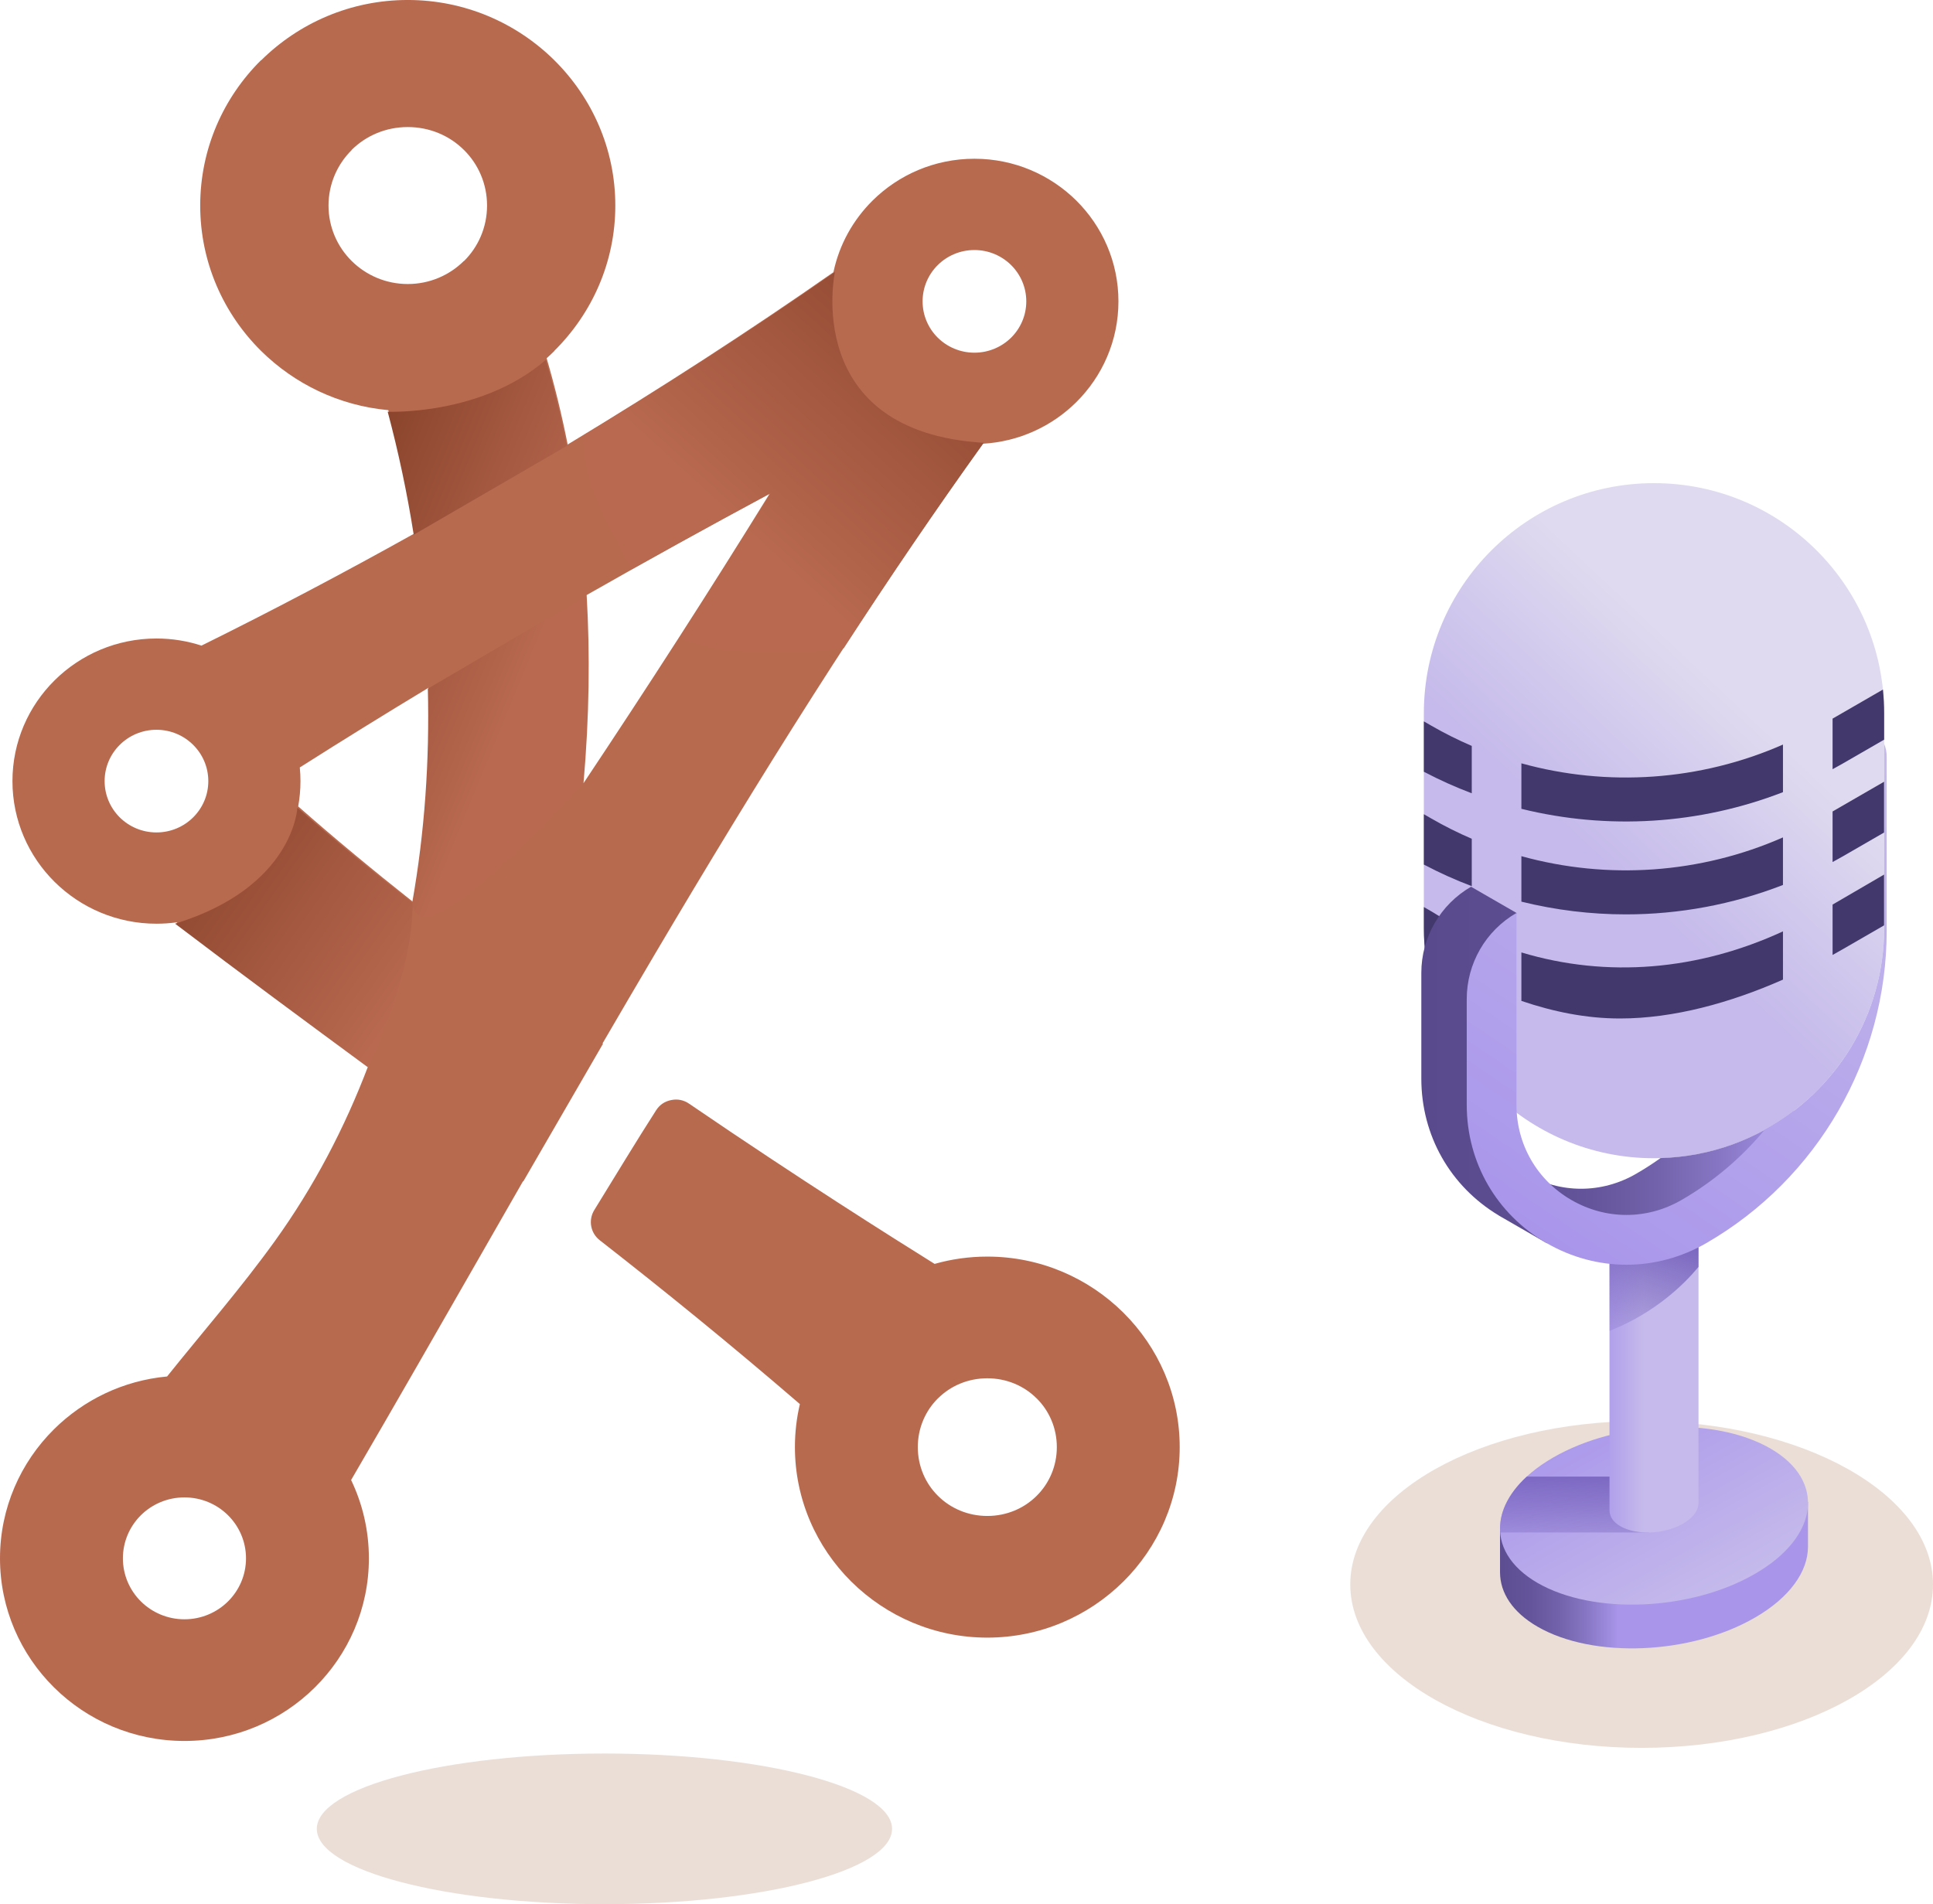 <?xml version="1.0" encoding="utf-8"?>
<svg width="136px" height="134px" viewBox="0 0 136 134" version="1.1" xmlns:xlink="http://www.w3.org/1999/xlink" xmlns="http://www.w3.org/2000/svg">
  <defs>
    <linearGradient gradientUnits="objectBoundingBox" x1="0.957" y1="0.757" x2="-0.158" y2="-0.095" id="gradient_1">
      <stop offset="0%" stop-color="#B8694F" />
      <stop offset="100%" stop-color="#823D26" />
    </linearGradient>
    <linearGradient gradientUnits="objectBoundingBox" x1="0.382" y1="0.65" x2="1.109" y2="-0.105" id="gradient_2">
      <stop offset="0%" stop-color="#B8694F" />
      <stop offset="100%" stop-color="#823D26" />
    </linearGradient>
    <linearGradient gradientUnits="objectBoundingBox" x1="0.56" y1="0.617" x2="-0.017" y2="-0.097" id="gradient_3">
      <stop offset="0%" stop-color="#B8694F" />
      <stop offset="100%" stop-color="#823D26" />
    </linearGradient>
    <linearGradient gradientUnits="objectBoundingBox" x1="-0.139" y1="0.5" x2="0.383" y2="0.5" id="gradient_4">
      <stop offset="0%" stop-color="#594A8E" />
      <stop offset="25.61%" stop-color="#5C4D91" />
      <stop offset="45.27%" stop-color="#64549B" />
      <stop offset="62.95%" stop-color="#7262AB" />
      <stop offset="79.46%" stop-color="#8675C2" />
      <stop offset="95.03%" stop-color="#9F8DE0" />
      <stop offset="100%" stop-color="#A996EB" />
    </linearGradient>
    <linearGradient gradientUnits="objectBoundingBox" x1="0.138" y1="0.126" x2="0.788" y2="0.798" id="gradient_5">
      <stop offset="0%" stop-color="#A996EB" />
      <stop offset="100%" stop-color="#C5BAEB" />
    </linearGradient>
    <linearGradient gradientUnits="objectBoundingBox" x1="0.585" y1="-0.205" x2="0.409" y2="1.713" id="gradient_6">
      <stop offset="0%" stop-color="#7662BD" />
      <stop offset="100%" stop-color="#7662BD" stop-opacity="0" />
    </linearGradient>
    <linearGradient gradientUnits="objectBoundingBox" x1="-0.139" y1="0.5" x2="0.383" y2="0.5" id="gradient_7">
      <stop offset="0%" stop-color="#A996EB" />
      <stop offset="100%" stop-color="#C5BAEB" />
    </linearGradient>
    <linearGradient gradientUnits="objectBoundingBox" x1="0.571" y1="-0.038" x2="0.182" y2="1.353" id="gradient_8">
      <stop offset="0%" stop-color="#7662BD" />
      <stop offset="100%" stop-color="#7662BD" stop-opacity="0" />
    </linearGradient>
    <linearGradient gradientUnits="objectBoundingBox" x1="0.439" y1="0.596" x2="0.633" y2="0.293" id="gradient_9">
      <stop offset="0%" stop-color="#C5BAEB" />
      <stop offset="100%" stop-color="#DFDAEF" />
    </linearGradient>
    <linearGradient gradientUnits="objectBoundingBox" x1="0" y1="0.5" x2="1" y2="0.5" id="gradient_10">
      <stop offset="0%" stop-color="#594A8E" />
      <stop offset="25.61%" stop-color="#5C4D91" />
      <stop offset="45.27%" stop-color="#64549B" />
      <stop offset="62.95%" stop-color="#7262AB" />
      <stop offset="79.46%" stop-color="#8675C2" />
      <stop offset="95.03%" stop-color="#9F8DE0" />
      <stop offset="100%" stop-color="#A996EB" />
    </linearGradient>
    <linearGradient gradientUnits="objectBoundingBox" x1="0.23" y1="0.975" x2="0.796" y2="-0.07" id="gradient_11">
      <stop offset="0%" stop-color="#A996EB" />
      <stop offset="100%" stop-color="#C5BAEB" />
    </linearGradient>
    <path d="M0 0L83 0L83 122.514L0 122.514L0 0Z" id="path_1" />
    <path d="M0 8.16C4.787 11.798 9.242 15.081 13.555 18.259L13.555 18.259C13.555 18.259 16.714 12.026 16.717 6.722L16.717 6.722C13.904 4.504 11.166 2.249 8.603 0L8.603 0C8.603 0 8.364 5.587 0 8.16" id="path_2" />
    <path d="M0.024 11.477C-0.249 14.776 1.829 17.864 3.362 20.928L3.362 20.928C6.643 19.088 9.924 17.289 13.195 15.534L13.195 15.534C11.075 18.962 8.916 22.38 6.724 25.784L6.724 25.784C9.41 26.957 14.009 27.015 18.308 26.46L18.308 26.46C21.487 21.568 24.761 16.743 28.155 12.018L28.155 12.018C15.278 11.241 17.682 0 17.682 0L17.682 0C12.144 3.867 6.179 7.741 0.024 11.477" id="path_3" />
    <path d="M0 3.645C0.755 6.471 1.37 9.369 1.832 12.303L1.832 12.303L12.598 6.057C12.183 3.96 11.689 1.941 11.123 0L11.123 0C6.552 3.947 0 3.645 0 3.645L0 3.645ZM2.825 23.134C2.953 28.185 2.603 33.246 1.731 38.17L1.731 38.17C2.121 42.801 13.712 29.835 13.712 29.835L13.712 29.835C14.12 25.186 14.176 20.782 13.933 16.625L13.933 16.625L2.825 23.134Z" id="path_4" />
    <clipPath id="clip_1">
      <use xlink:href="#path_1" clip-rule="evenodd" fill-rule="evenodd" />
    </clipPath>
    <clipPath id="clip_2">
      <use xlink:href="#path_2" clip-rule="evenodd" fill-rule="evenodd" />
    </clipPath>
    <clipPath id="clip_3">
      <use xlink:href="#path_3" clip-rule="evenodd" fill-rule="evenodd" />
    </clipPath>
    <clipPath id="clip_4">
      <use xlink:href="#path_4" clip-rule="evenodd" fill-rule="evenodd" />
    </clipPath>
  </defs>
  <g id="Group">
    <g id="Group">
      <g id="Group-2">
        <g id="Group-15">
          <g id="Group-3">
            <path d="M0 0L83 0L83 122.514L0 122.514L0 0Z" id="Clip-2" fill="none" fill-rule="evenodd" stroke="none" />
            <g clip-path="url(#clip_1)">
              <path d="M11.008 44.932C12.114 44.932 13.178 45.108 14.175 45.433C19.111 42.994 24.145 40.34 29.157 37.542C28.694 34.6 28.077 31.696 27.321 28.863C23.836 28.543 20.705 27.008 18.364 24.689C15.722 22.073 14.086 18.456 14.086 14.464C14.086 10.472 15.722 6.855 18.364 4.237L18.373 4.246C21.023 1.622 24.672 -0.001 28.689 -0.001C32.702 -0.001 36.349 1.618 38.999 4.237L39.014 4.253C41.658 6.876 43.292 10.488 43.292 14.464C43.292 18.441 41.655 22.055 39.006 24.682L39.014 24.689C38.834 24.867 38.651 25.04 38.46 25.211C39.027 27.155 39.523 29.18 39.939 31.281C46.461 27.343 52.788 23.246 58.638 19.155C59.047 17.208 60.025 15.469 61.394 14.112C63.228 12.297 65.761 11.171 68.558 11.171C71.355 11.171 73.887 12.297 75.723 14.112C77.554 15.928 78.69 18.437 78.69 21.208C78.69 23.977 77.554 26.486 75.723 28.302C74.018 29.991 71.708 31.081 69.144 31.226C60.869 42.759 53.315 54.886 46.061 67.166L46.061 67.165L46.039 67.204C44.817 69.275 43.601 71.35 42.393 73.427L42.425 73.451L36.815 83.143L36.796 83.127L34.147 87.751L34.121 87.798C30.98 93.281 27.854 98.745 24.703 104.151C25.504 105.821 25.954 107.69 25.954 109.662C25.954 113.21 24.501 116.423 22.151 118.749C19.804 121.076 16.559 122.514 12.977 122.514C9.395 122.514 6.151 121.076 3.803 118.749C1.453 116.423 -0 113.21 -0 109.662C-0 106.114 1.453 102.9 3.803 100.575C5.881 98.517 8.66 97.152 11.755 96.865C14.283 93.707 16.968 90.635 19.35 87.319C22.077 83.527 24.248 79.381 25.909 75.004C21.617 71.825 17.184 68.543 12.421 64.907C11.958 64.971 11.487 65.003 11.008 65.003C8.212 65.003 5.679 63.879 3.845 62.063C2.01 60.246 0.876 57.737 0.876 54.968C0.876 52.198 2.01 49.689 3.845 47.872C5.679 46.056 8.212 44.932 11.008 44.932L11.008 44.932ZM48.485 77.669C56.297 83.008 62.868 87.141 65.756 88.942C66.936 88.607 68.18 88.428 69.464 88.428C73.182 88.428 76.561 89.928 79.018 92.355L79.035 92.372C81.486 94.805 83 98.153 83 101.834C83 105.516 81.486 108.864 79.035 111.299L79.018 111.314C76.561 113.742 73.182 115.242 69.464 115.242C65.747 115.242 62.367 113.742 59.909 111.314L59.892 111.299C57.443 108.864 55.928 105.516 55.928 101.834C55.928 100.794 56.048 99.781 56.277 98.807C51.313 94.532 46.696 90.789 42.201 87.281C41.541 86.77 41.378 85.86 41.812 85.152C43.191 82.914 44.837 80.191 46.161 78.134C46.409 77.746 46.767 77.504 47.223 77.413C47.677 77.321 48.102 77.408 48.485 77.669L48.485 77.669ZM54.137 34.758C49.858 37.057 45.565 39.428 41.275 41.874C41.518 46.041 41.463 50.454 41.054 55.114C45.54 48.385 49.919 41.595 54.137 34.758L54.137 34.758ZM30.15 48.398C27.121 50.227 24.1 52.096 21.093 54.007C21.124 54.324 21.14 54.644 21.14 54.968C21.14 55.575 21.085 56.169 20.981 56.747C23.532 58.995 26.256 61.25 29.055 63.467C29.928 58.532 30.277 53.461 30.15 48.398L30.15 48.398ZM16.04 106.628C15.258 105.853 14.174 105.374 12.977 105.374C11.78 105.374 10.696 105.853 9.914 106.628C9.132 107.403 8.647 108.478 8.647 109.662C8.647 110.848 9.132 111.92 9.914 112.696C10.696 113.47 11.78 113.952 12.977 113.952C14.174 113.952 15.258 113.47 16.04 112.696C16.823 111.92 17.308 110.848 17.308 109.662C17.308 108.478 16.823 107.403 16.04 106.628L16.04 106.628ZM71.138 18.653C70.477 18 69.564 17.595 68.558 17.595C67.551 17.595 66.637 18 65.978 18.653C65.319 19.306 64.911 20.21 64.911 21.208C64.911 22.204 65.319 23.11 65.978 23.763C66.637 24.414 67.551 24.819 68.558 24.819C69.564 24.819 70.477 24.414 71.138 23.763C71.797 23.11 72.206 22.204 72.206 21.208C72.206 20.21 71.797 19.306 71.138 18.653L71.138 18.653ZM32.632 10.544C31.633 9.553 30.237 8.941 28.689 8.941C27.14 8.941 25.746 9.553 24.746 10.544L24.746 10.557C23.738 11.556 23.113 12.938 23.113 14.464C23.113 15.989 23.738 17.372 24.746 18.369C25.754 19.367 27.149 19.987 28.689 19.987C30.23 19.987 31.624 19.367 32.632 18.369L32.647 18.369C33.647 17.378 34.267 15.998 34.267 14.464C34.267 12.93 33.647 11.549 32.647 10.557L32.632 10.544ZM72.922 98.394C72.049 97.527 70.826 96.992 69.464 96.992C68.102 96.992 66.879 97.527 66.006 98.394L65.988 98.408C65.114 99.275 64.574 100.487 64.574 101.834C64.574 103.185 65.114 104.395 65.988 105.261L66.006 105.278C66.879 106.143 68.102 106.68 69.464 106.68C70.826 106.68 72.049 106.143 72.922 105.278L72.939 105.261C73.813 104.395 74.355 103.185 74.355 101.834C74.355 100.487 73.813 99.275 72.939 98.408L72.922 98.394ZM13.587 52.414C12.928 51.76 12.014 51.355 11.008 51.355C10.001 51.355 9.087 51.76 8.428 52.414C7.769 53.066 7.361 53.971 7.361 54.968C7.361 55.966 7.769 56.869 8.428 57.523C9.087 58.175 10.001 58.58 11.008 58.58C12.014 58.58 12.928 58.175 13.587 57.523C14.247 56.869 14.656 55.966 14.656 54.968C14.656 53.971 14.247 53.066 13.587 52.414L13.587 52.414Z" id="Fill-1" fill="#B86A4F" fill-rule="evenodd" stroke="none" />
            </g>
          </g>
          <g id="Group-6" transform="translate(12.318 56.84)">
            <path d="M0 8.16C4.787 11.798 9.242 15.081 13.555 18.259L13.555 18.259C13.555 18.259 16.714 12.026 16.717 6.722L16.717 6.722C13.904 4.504 11.166 2.249 8.603 0L8.603 0C8.603 0 8.364 5.587 0 8.16" id="Clip-5" fill="none" fill-rule="evenodd" stroke="none" />
            <g clip-path="url(#clip_2)">
              <path d="M0 8.16C4.787 11.798 9.242 15.081 13.555 18.259L13.555 18.259C13.555 18.259 16.714 12.026 16.717 6.722L16.717 6.722C13.904 4.504 11.166 2.249 8.603 0L8.603 0C8.603 0 8.364 5.587 0 8.16" id="Fill-4" fill="url(#gradient_1)" fill-rule="evenodd" stroke="none" />
            </g>
          </g>
          <g id="Group-9" transform="translate(41.06 19.143)">
            <path d="M0.024 11.477C-0.249 14.776 1.829 17.864 3.362 20.928L3.362 20.928C6.643 19.088 9.924 17.289 13.195 15.534L13.195 15.534C11.075 18.962 8.916 22.38 6.724 25.784L6.724 25.784C9.41 26.957 14.009 27.015 18.308 26.46L18.308 26.46C21.487 21.568 24.761 16.743 28.155 12.018L28.155 12.018C15.278 11.241 17.682 0 17.682 0L17.682 0C12.144 3.867 6.179 7.741 0.024 11.477" id="Clip-8" fill="none" fill-rule="evenodd" stroke="none" />
            <g clip-path="url(#clip_3)">
              <path d="M0.024 11.477C-0.249 14.776 1.829 17.864 3.362 20.928L3.362 20.928C6.643 19.088 9.924 17.289 13.195 15.534L13.195 15.534C11.075 18.962 8.916 22.38 6.724 25.784L6.724 25.784C9.41 26.957 14.009 27.015 18.308 26.46L18.308 26.46C21.487 21.568 24.761 16.743 28.155 12.018L28.155 12.018C15.278 11.241 17.682 0 17.682 0L17.682 0C12.144 3.867 6.179 7.741 0.024 11.477" id="Fill-7" fill="url(#gradient_2)" fill-rule="evenodd" stroke="none" />
            </g>
          </g>
          <g id="Group-12" transform="translate(27.276 25.327)">
            <path d="M0 3.645C0.755 6.471 1.37 9.369 1.832 12.303L1.832 12.303L12.598 6.057C12.183 3.96 11.689 1.941 11.123 0L11.123 0C6.552 3.947 0 3.645 0 3.645L0 3.645ZM2.825 23.134C2.953 28.185 2.603 33.246 1.731 38.17L1.731 38.17C2.121 42.801 13.712 29.835 13.712 29.835L13.712 29.835C14.12 25.186 14.176 20.782 13.933 16.625L13.933 16.625L2.825 23.134Z" id="Clip-11" fill="none" fill-rule="evenodd" stroke="none" />
            <g clip-path="url(#clip_4)">
              <path d="M0 3.645C0.755 6.471 1.37 9.369 1.832 12.303L1.832 12.303L12.598 6.057C12.183 3.96 11.689 1.941 11.123 0L11.123 0C6.552 3.947 0 3.645 0 3.645L0 3.645ZM2.825 23.134C2.953 28.185 2.603 33.246 1.731 38.17L1.731 38.17C2.121 42.801 13.712 29.835 13.712 29.835L13.712 29.835C14.12 25.186 14.176 20.782 13.933 16.625L13.933 16.625L2.825 23.134Z" id="Fill-10" fill="url(#gradient_3)" fill-rule="evenodd" stroke="none" />
            </g>
          </g>
          <path d="M42.526 123.398C53.703 123.398 62.763 125.771 62.763 128.699C62.763 131.628 53.703 134 42.526 134C31.35 134 22.29 131.628 22.29 128.699C22.29 125.771 31.35 123.398 42.526 123.398" id="Fill-13" fill="#EBDED6" fill-rule="evenodd" stroke="none" />
        </g>
        <path d="M115.5 123C126.822 123 136 117.851 136 111.5C136 105.149 126.822 100 115.5 100C104.178 100 95 105.149 95 111.5C95 117.851 104.178 123 115.5 123Z" id="Oval" fill="#EBDED6" fill-rule="evenodd" stroke="none" />
      </g>
    </g>
    <g id="3d-mic" transform="translate(100 34)">
      <g id="Group" transform="translate(5.534 66.407)">
        <path d="M21.67 8.391C21.669 8.358 21.671 8.325 21.67 8.292L21.67 5.284L0.003 7.27L0.003 10.245L0.003 10.245C0.008 11.677 0.875 13.044 2.645 14.066C6.563 16.328 13.406 16.044 17.93 13.432C20.4 12.006 21.665 10.181 21.67 8.45L21.67 8.391Z" id="Path" fill="url(#gradient_4)" stroke="none" />
        <path d="M17.93 10.352C22.454 7.74 22.946 3.789 19.028 1.527C15.11 -0.735 8.266 -0.451 3.742 2.161C-0.782 4.773 -1.273 8.724 2.645 10.986C6.563 13.248 13.406 12.964 17.93 10.352Z" id="Path" fill="url(#gradient_5)" stroke="none" />
        <path d="M10.836 3.503L1.886 3.503C0.541 4.739 -0.091 6.122 0.015 7.436L10.47 7.436L10.836 3.503Z" id="Path" fill="url(#gradient_6)" stroke="none" />
      </g>
      <path d="M19.501 71.765C19.501 71.755 19.501 71.746 19.501 71.736L19.501 52.742L13.24 53.316L13.24 72.3L13.241 72.3C13.242 72.714 13.492 73.109 14.004 73.404C15.136 74.058 17.113 73.976 18.421 73.221C19.134 72.809 19.5 72.282 19.501 71.782L19.501 71.765L19.501 71.765Z" id="Path" fill="url(#gradient_7)" stroke="none" />
      <path d="M13.24 59.66C16.476 58.378 18.517 56.343 19.501 55.155L19.501 52.742L13.24 53.316L13.24 59.66Z" id="Path" fill="url(#gradient_8)" stroke="none" />
      <path d="M16.371 2.27596e-15C7.428 2.27596e-15 0.178 7.25 0.178 16.192L0.178 31.315C0.178 40.258 7.428 47.507 16.371 47.507C25.314 47.507 32.563 40.258 32.563 31.315L32.563 16.192C32.563 7.25 25.314 0 16.371 0L16.371 2.27596e-15Z" id="Path" fill="url(#gradient_9)" stroke="none" />
      <g id="Group" transform="translate(0.178 14.525)">
        <g id="Group" transform="translate(0 13.017)">
          <g id="Group" transform="translate(0 2.288)">
            <path d="M3.371 1.857C2.402 1.402 1.448 0.883 0.513 0.296L0 0L0 1.485C0 2.208 0.048 2.919 0.14 3.617C1.213 4.175 2.289 4.711 3.371 5.205L3.371 1.857Z" id="Path" fill="#43386B" stroke="none" />
            <path d="M6.862 3.194L6.862 6.605C9.105 7.364 11.402 7.842 13.801 7.842C17.582 7.842 21.575 6.735 25.266 5.107L25.266 1.712C19.308 4.463 12.895 5.01 6.862 3.194L6.862 3.194Z" id="Path" fill="#43386B" stroke="none" />
          </g>
          <path d="M28.757 2.115L28.757 5.66C28.992 5.53 29.226 5.398 29.457 5.265L32.385 3.574L32.385 0L28.757 2.115Z" id="Path" fill="#43386B" stroke="none" />
        </g>
        <g id="Group">
          <g id="Group" transform="translate(0 2.239)">
            <path d="M6.862 2.953L6.862 6.153C12.937 7.653 19.384 7.263 25.266 4.982L25.266 1.632C19.448 4.193 12.923 4.632 6.862 2.953L6.862 2.953Z" id="Path" fill="#43386B" stroke="none" />
            <path d="M3.371 1.728C2.397 1.31 1.442 0.833 0.513 0.296L0 0L0 3.545C1.098 4.123 2.224 4.627 3.371 5.061L3.371 1.728Z" id="Path" fill="#43386B" stroke="none" />
          </g>
          <path d="M32.3 2.27596e-15L28.757 2.046L28.757 5.605C28.991 5.478 29.225 5.35 29.457 5.216L32.385 3.525L32.385 1.667C32.385 1.104 32.356 0.548 32.3 0L32.3 2.27596e-15Z" id="Path" fill="#43386B" stroke="none" />
        </g>
        <g id="Group" transform="translate(0 6.484)">
          <g id="Group" transform="translate(0 2.288)">
            <path d="M3.371 1.728C2.397 1.31 1.442 0.833 0.513 0.296L0 0L0 3.545C1.098 4.123 2.224 4.629 3.371 5.064L3.371 1.728Z" id="Path" fill="#43386B" stroke="none" />
            <path d="M6.862 2.953L6.862 6.153C9.273 6.749 11.742 7.049 14.211 7.049C17.965 7.049 21.718 6.357 25.266 4.98L25.266 1.632C19.448 4.193 12.923 4.632 6.862 2.953L6.862 2.953Z" id="Path" fill="#43386B" stroke="none" />
          </g>
          <path d="M28.757 2.095L28.757 5.653C28.991 5.526 29.225 5.398 29.457 5.265L32.385 3.574L32.385 0L28.757 2.095Z" id="Path" fill="#43386B" stroke="none" />
        </g>
      </g>
      <g id="Group" transform="translate(0 18.345)">
        <path d="M16.832 29.151C16.277 29.545 15.703 29.916 15.107 30.26C12.685 31.659 9.792 31.659 7.369 30.26C7.245 30.188 5.096 24.651 5.096 24.651L6.694 11.899L3.499 10.056L3.499 10.056L3.499 10.056C1.334 11.306 0 13.617 0 16.117L0 23.558C0 27.554 2.033 31.138 5.448 33.188L5.448 33.19L5.527 33.236C5.558 33.254 5.588 33.273 5.619 33.291C5.649 33.308 5.68 33.325 5.711 33.342L8.813 35.134L19.614 34.136L26.241 25.802C23.622 27.82 20.369 29.052 16.832 29.151L16.832 29.151Z" id="Path" fill="url(#gradient_10)" stroke="none" />
        <path d="M32.563 9.10384e-15L32.563 12.97C32.563 19.094 29.163 24.423 24.148 27.174C22.524 29.122 20.557 30.801 18.302 32.103C15.879 33.502 12.987 33.502 10.563 32.103C8.141 30.704 6.694 28.199 6.694 25.401L6.694 11.899L6.694 11.899C4.528 13.15 3.195 15.46 3.195 17.96L3.195 25.401C3.195 29.464 5.295 33.103 8.814 35.134C10.573 36.15 12.503 36.657 14.433 36.657C16.363 36.657 18.293 36.15 20.052 35.134C27.88 30.615 32.742 22.193 32.742 13.154L32.742 0.902C32.742 0.576 32.677 0.273 32.563 0L32.563 9.10384e-15Z" id="Path" fill="url(#gradient_11)" stroke="none" />
      </g>
    </g>
  </g>
</svg>